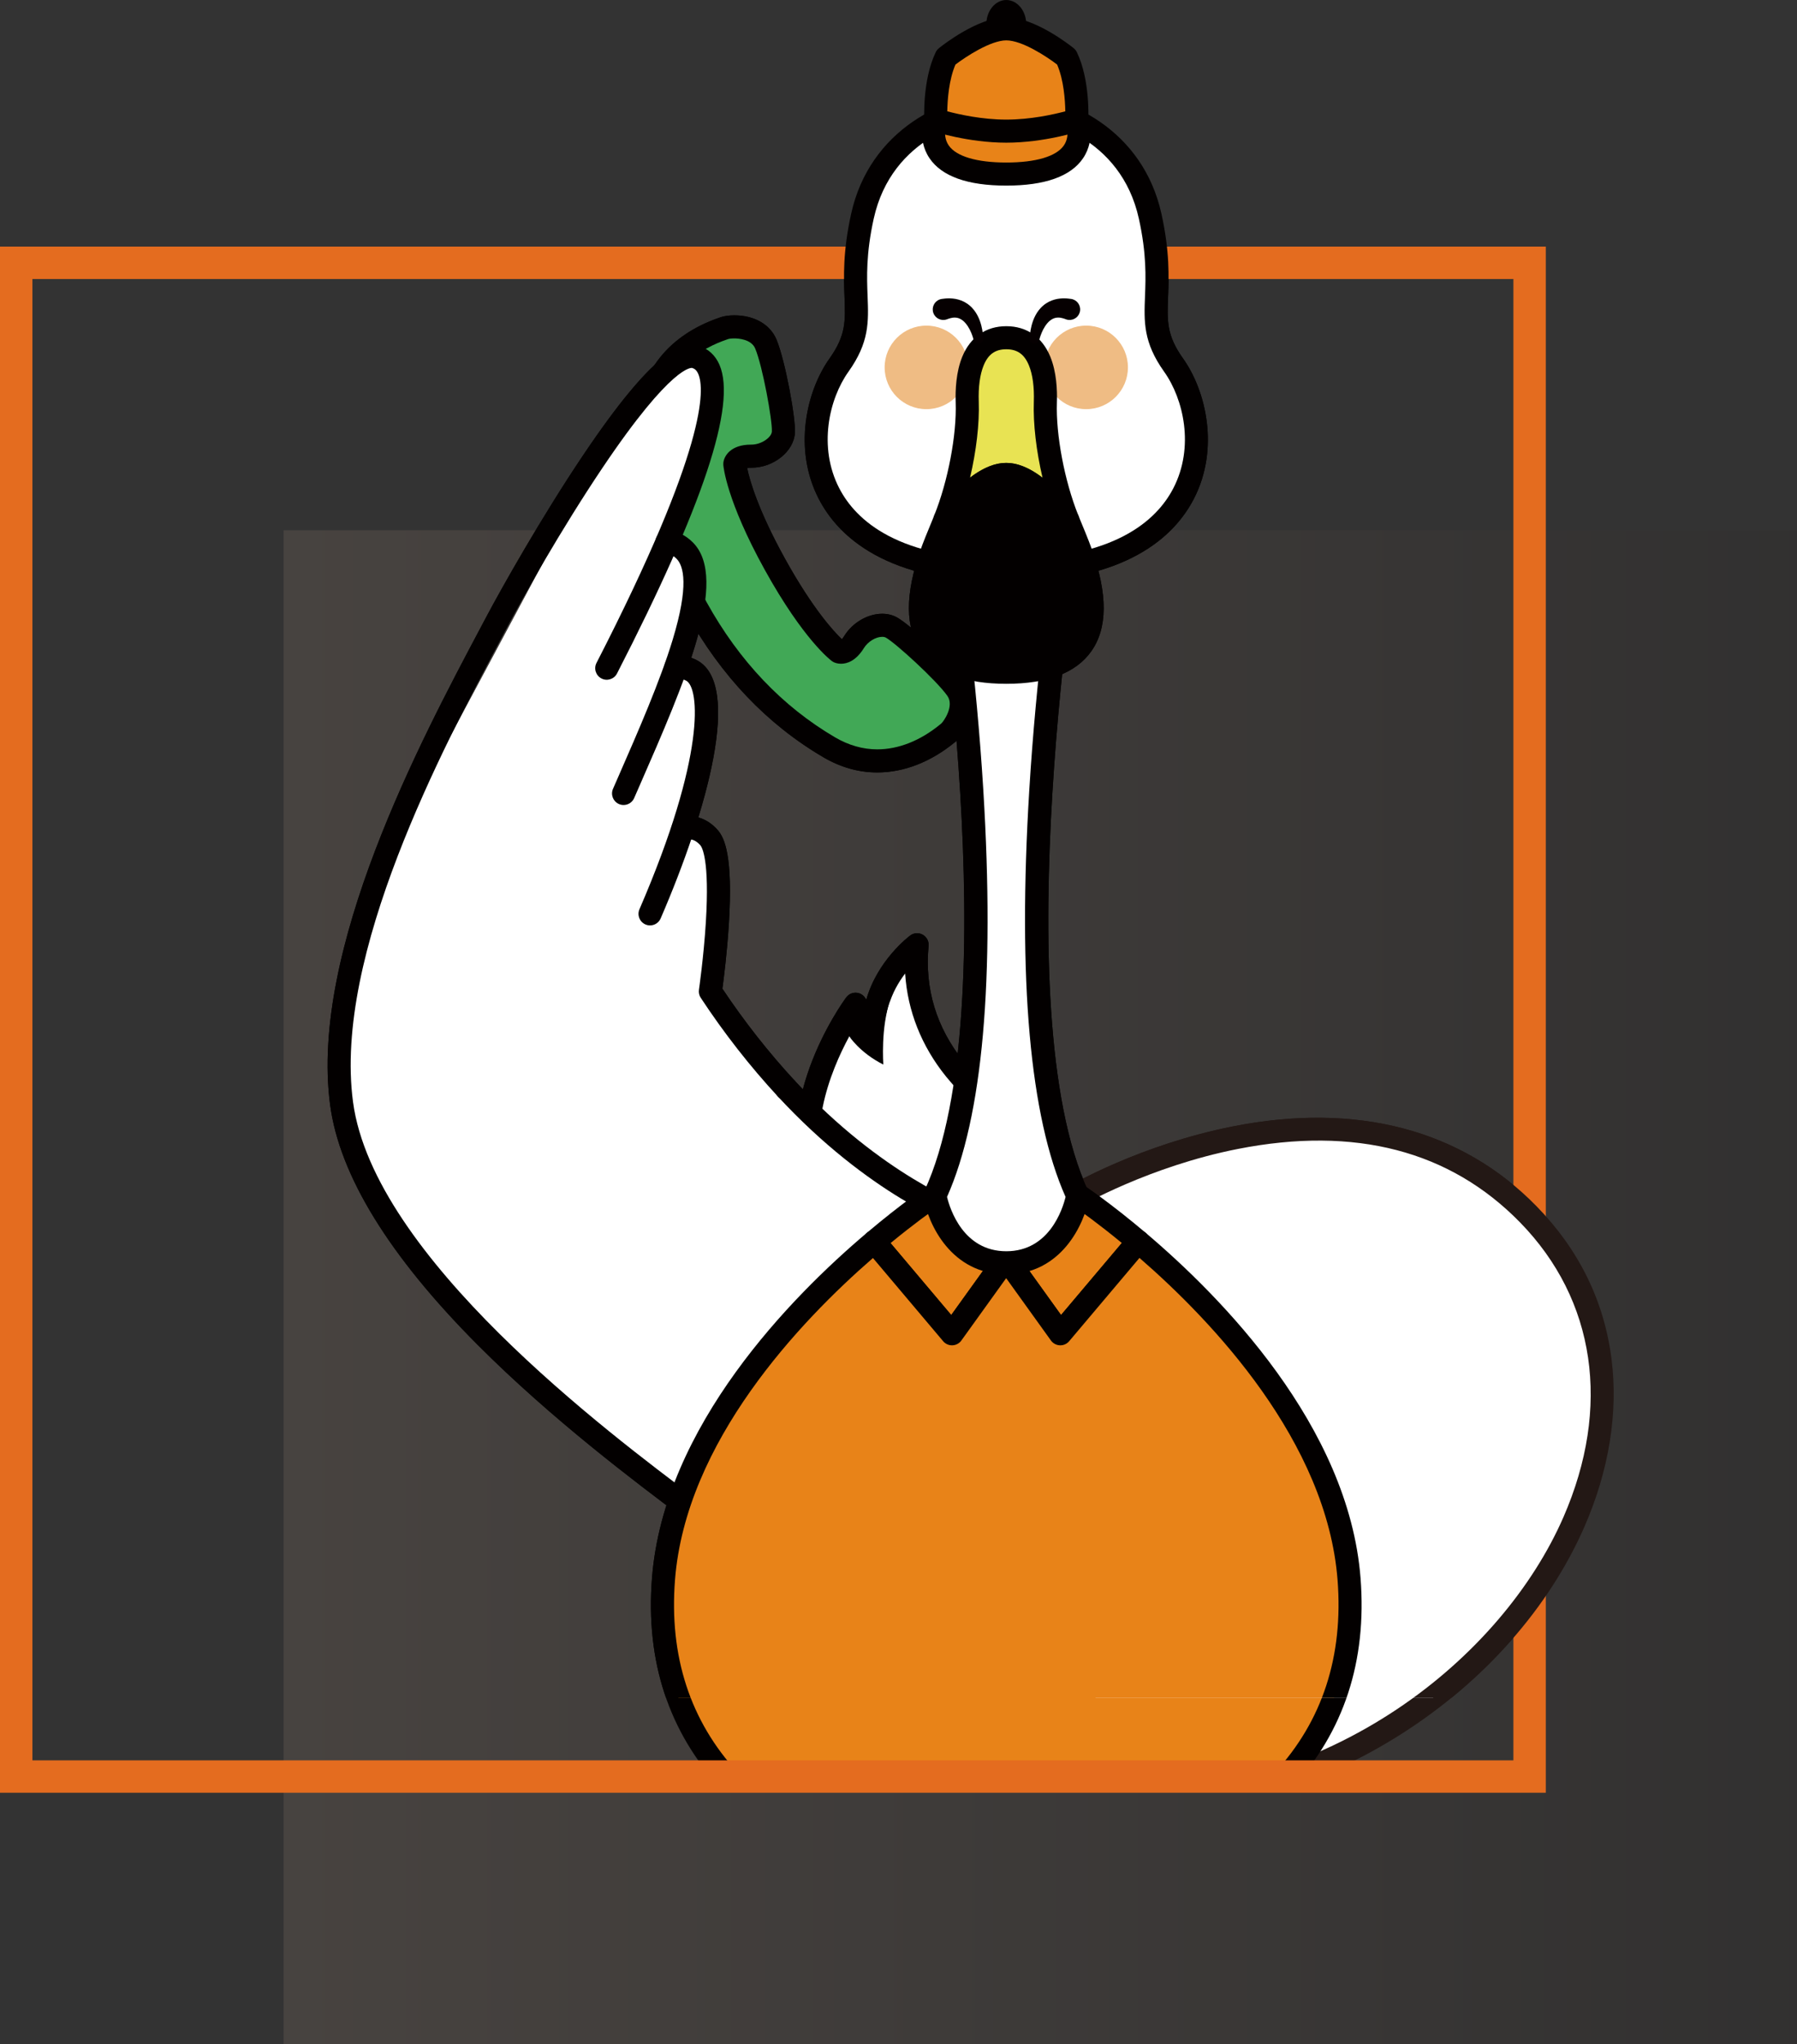 <?xml version="1.0" encoding="utf-8"?>
<!-- Generator: Adobe Illustrator 16.0.0, SVG Export Plug-In . SVG Version: 6.00 Build 0)  -->
<!DOCTYPE svg PUBLIC "-//W3C//DTD SVG 1.1//EN" "http://www.w3.org/Graphics/SVG/1.1/DTD/svg11.dtd">
<svg version="1.1" id="レイヤー_1" xmlns="http://www.w3.org/2000/svg" xmlns:xlink="http://www.w3.org/1999/xlink" x="0px"
	 y="0px" width="443.561px" height="504.418px" viewBox="0 0 443.561 504.418" enable-background="new 0 0 443.561 504.418"
	 xml:space="preserve">
<rect x="0" y="0" width="443.561" height="504.418" fill="#333333" stroke="none"/>
<g>
	
		<linearGradient id="SVGID_1_" gradientUnits="userSpaceOnUse" x1="-3463.586" y1="-3484.86" x2="-3090.025" y2="-3484.86" gradientTransform="matrix(1 0 0 1 3533.586 3802.498)">
		<stop  offset="0" style="stop-color:#FFD2B3"/>
		<stop  offset="1" style="stop-color:#231815"/>
	</linearGradient>
	<rect x="70" y="130.858" opacity="0.1" fill="url(#SVGID_1_)" width="373.561" height="373.56"/>
	<g>
		<defs>
			<rect id="SVGID_2_" x="4" y="64.858" width="373.561" height="373.56"/>
		</defs>
		<clipPath id="SVGID_3_">
			<use xlink:href="#SVGID_2_"  overflow="visible"/>
		</clipPath>
		<g clip-path="url(#SVGID_3_)">
			<g>
				<path fill="#FFFFFF" d="M247.088,274.071c0,0-23.311-13.467-20.721-40.922c0,0-14.375,10.749-9.714,27.067
					c0,0-5.697-3.107-5.48-12.387c0,0-19.254,25.983-8.634,48.258c10.619,22.275,34.965,21.5,34.965,21.5L247.088,274.071z"/>
				<path fill="#030000" d="M237.206,320.44c-0.001,0-0.002,0-0.002,0c-2.683,0-26.522-0.651-37.237-23.126
					c-11.229-23.549,8.088-50.066,8.916-51.182c0.738-0.999,2.039-1.401,3.213-1.002c0.8,0.274,1.414,0.88,1.717,1.628
					c2.729-9.696,10.391-15.547,10.849-15.889c0.902-0.678,2.118-0.758,3.1-0.205c0.982,0.549,1.549,1.632,1.443,2.752
					c-0.996,10.547,1.909,20.149,8.637,28.535c5.106,6.372,10.622,9.625,10.677,9.659c1.069,0.62,1.618,1.867,1.352,3.077
					l-9.582,43.514c-0.279,1.268-1.393,2.185-2.691,2.235C237.596,320.437,237.461,320.44,237.206,320.44z M209.646,255.728
					c-4.71,8.66-11.313,24.92-4.536,39.137c7.918,16.606,24.229,19.349,30.123,19.795l8.648-39.278
					c-2.273-1.582-6.384-4.793-10.34-9.682c-6.087-7.522-9.524-16.209-10.124-25.455c-3.175,4.183-6.401,10.869-4.022,19.19
					c0.314,1.104-0.063,2.29-0.961,3.007c-0.896,0.717-2.135,0.824-3.144,0.275C215.083,262.605,211.609,260.648,209.646,255.728z"
					/>
			</g>
			<polygon fill="#FFFFFF" points="86.704,282.336 183.031,253.778 196.512,271.963 238.634,303.541 195.934,393.846 
				129.773,339.302 103.602,311.632 			"/>
			<path fill="#030000" d="M237.313,302.969c-0.315,0-0.634-0.051-0.944-0.161c-0.878-0.309-21.781-7.822-44.365-32.219
				c-1.068-1.156-0.998-2.959,0.156-4.028c1.155-1.066,2.958-0.995,4.026,0.157c21.631,23.367,41.865,30.64,42.068,30.711
				c1.484,0.519,2.265,2.149,1.746,3.632C239.589,302.233,238.488,302.969,237.313,302.969z"/>
			<g>
				<g>
					<path fill="#41A856" d="M234.087,180.804c-1.336,1.056-14.233,12.501-29.401,3.616c-15.176-8.888-25.693-21.668-32.754-34.421
						c-7.06-12.762-12.292-28.464-11.77-46.04c0.534-17.575,17.076-22.409,18.686-22.987c1.605-0.578,8.194-0.829,10.189,3.938
						c1.991,4.755,4.496,18.551,4.33,21.731c-0.166,3.177-4.074,5.955-7.937,5.932c-3.853-0.03-4.05,1.938-4.05,1.938
						s0.581,7.919,9.908,24.774c9.326,16.853,15.733,21.564,15.733,21.564s1.761,0.872,3.794-2.41
						c2.023-3.288,6.457-5.121,9.234-3.569c2.783,1.548,13.139,11.004,16.122,15.216
						C239.141,174.302,235.429,179.755,234.087,180.804z"/>
					<path fill="#030000" d="M216.535,190.627c-4.574,0-9.047-1.264-13.289-3.746c-13.9-8.145-25.275-20.086-33.809-35.501
						c-8.524-15.417-12.602-31.4-12.121-47.508c0.361-11.949,7.772-21.245,20.33-25.501l0.234-0.08
						c0.842-0.302,2.066-0.473,3.366-0.473c4.954,0,8.849,2.239,10.42,5.989c2.105,5.034,4.745,19.182,4.546,22.981
						c-0.24,4.6-5.256,8.635-10.736,8.635c-0.004,0-0.057,0-0.063,0h-0.065c-0.399,0-0.702,0.026-0.927,0.063
						c0.55,2.712,2.539,10.096,9.359,22.422c6.812,12.304,12.004,17.914,14.026,19.841c0.16-0.181,0.356-0.438,0.585-0.807
						c2.019-3.274,5.783-5.48,9.364-5.48c1.351,0,2.589,0.308,3.683,0.922c3.313,1.843,13.898,11.59,17.059,16.057
						c4.005,5.688-0.281,12.757-2.66,14.61l-0.16,0.13C229.73,188.05,223.11,190.627,216.535,190.627z M181.247,83.515
						c-0.817,0-1.335,0.104-1.452,0.141c-0.063,0.023-0.176,0.064-0.318,0.114c-5.981,2.024-16.074,7.357-16.465,20.277
						c-0.45,15.068,3.39,30.066,11.412,44.576c8.031,14.504,18.695,25.723,31.701,33.34c3.36,1.968,6.863,2.963,10.41,2.963
						c5.244,0,10.616-2.128,15.533-6.154c0.104-0.086,0.188-0.153,0.25-0.204c0.593-0.502,3.295-4.328,1.524-6.845
						c-2.747-3.877-12.782-13.033-15.179-14.368c-0.237-0.13-0.541-0.197-0.907-0.197c-1.601,0-3.542,1.192-4.515,2.775
						c-1.98,3.197-4.162,3.867-5.645,3.867c-0.896,0-1.538-0.251-1.841-0.402c-0.147-0.074-0.289-0.157-0.421-0.258
						c-0.282-0.205-7.02-5.276-16.54-22.476c-9.521-17.204-10.23-25.6-10.257-25.947c-0.012-0.164-0.01-0.332,0.007-0.493
						c0.167-1.673,1.79-4.501,6.803-4.501h0.103c2.537,0,4.998-1.82,5.07-3.23c0.145-2.748-2.279-16.108-4.111-20.485
						C185.441,83.695,182.213,83.515,181.247,83.515z"/>
				</g>
			</g>
			<polygon fill="#FFFFFF" points="87.439,284.387 83.711,256.16 92.176,219.399 103.748,195.595 135.705,135.803 158.727,97.771 
				171.652,88.073 175.04,91.95 176.683,99.374 169.822,123.04 166.924,129.542 163.294,137.313 166.648,132.837 170.227,136.164 
				171.278,150.365 165.197,164.968 173.752,167.85 173.96,182.901 170.371,202.109 173.301,204.359 177.381,212.204 
				177.348,231.346 176.632,242.626 187.765,260.729 			"/>
			<path fill="#030000" d="M170.203,375.044c-0.596,0-1.195-0.185-1.709-0.57c-11.279-8.46-32.276-24.204-50.637-42.636
				c-21.818-21.902-34.056-41.804-36.369-59.155c-5.099-38.254,22.371-89.975,37.127-117.763l1.414-2.661
				c3.776-7.126,13.639-24.644,23.925-39.944c17.599-26.18,24.48-28.167,28.507-26.974c2.34,0.693,4.119,2.325,5.144,4.719
				c4.222,9.873-4.054,34.775-25.301,76.141c-0.72,1.4-2.437,1.953-3.836,1.232c-1.399-0.72-1.951-2.436-1.231-3.837
				c27.393-53.33,26.699-67.625,25.129-71.294c-0.452-1.056-1.023-1.351-1.522-1.499c-0.044-0.012-4.838-1.078-22.159,24.691
				c-10.156,15.103-19.891,32.396-23.619,39.431l-1.415,2.669c-14.458,27.221-41.37,77.896-36.512,114.338
				c5.097,38.225,62.984,81.64,84.776,97.985c1.258,0.942,1.514,2.729,0.569,3.988C171.924,374.652,171.069,375.044,170.203,375.044
				z"/>
			<path fill="#030000" d="M153.92,198.661c-0.381,0-0.766-0.077-1.137-0.238c-1.443-0.63-2.102-2.309-1.473-3.754l1.414-3.234
				c4.784-10.933,10.207-23.323,13.317-33.573c4.032-13.289,2.737-18.203,0.94-19.985c-0.818-0.814-1.604-1.213-2.401-1.224
				c-1.572-0.023-2.831-1.313-2.81-2.889c0.022-1.572,1.296-2.842,2.888-2.809c2.313,0.029,4.444,0.999,6.337,2.875
				c9.173,9.103-2.125,34.919-13.051,59.889l-1.412,3.228C156.066,198.021,155.018,198.661,153.92,198.661z"/>
			<path fill="#030000" d="M160.453,228.373c-0.379,0-0.761-0.075-1.129-0.234c-1.444-0.628-2.11-2.3-1.485-3.748
				c16.442-38.034,14.813-54.662,11.545-56.404c-0.75-0.402-1.475-0.553-2.218-0.461c-1.563,0.191-2.98-0.922-3.172-2.484
				c-0.188-1.563,0.924-2.983,2.485-3.171c1.917-0.234,3.796,0.134,5.587,1.089c11.105,5.93,2.633,36.788-8.997,63.694
				C162.604,227.729,161.554,228.373,160.453,228.373z"/>
			<path fill="#030000" d="M194.096,271.5c-0.767,0-1.531-0.304-2.093-0.912c-6.894-7.447-13.3-15.641-19.04-24.355
				c-0.385-0.583-0.541-1.287-0.441-1.978c0.013-0.08,1.17-8.067,1.701-16.617c0.966-15.547-0.962-18.591-1.357-19.043
				c-1.054-1.207-2.267-1.696-3.242-1.311c-1.463,0.577-3.118-0.141-3.695-1.605c-0.576-1.464,0.143-3.121,1.605-3.697
				c3.265-1.284,6.951-0.191,9.621,2.859c1.682,1.92,3.798,6.414,2.752,23.182c-0.436,7.002-1.254,13.463-1.594,15.967
				c5.417,8.121,11.428,15.762,17.873,22.727c1.067,1.154,1,2.956-0.156,4.026C195.482,271.252,194.787,271.5,194.096,271.5z"/>
			<g>
				<path fill="#FFFFFF" d="M265.131,295.27c0,0,68.595-40.145,112.107,4.404c51.366,52.59-12.772,148.318-105.671,145.902"/>
				<path fill="#231815" d="M275.02,448.468c-1.174,0-2.349-0.013-3.526-0.043l0.148-5.697
					c57.364,1.491,99.439-34.363,114.258-68.31c11.848-27.145,7.95-53.663-10.698-72.753
					c-17.299-17.709-40.725-23.813-69.629-18.132c-21.888,4.297-38.834,14.101-39.004,14.197l-2.877-4.916
					c0.718-0.423,17.826-10.333,40.623-14.841c30.545-6.044,56.467,0.774,74.963,19.711c10.483,10.734,16.713,23.446,18.514,37.789
					c1.655,13.185-0.651,27.439-6.67,41.224c-8.734,20.012-24.754,38.177-45.106,51.146
					C324.791,441.37,300.313,448.468,275.02,448.468z"/>
			</g>
			<g>
				<path fill="#E8E353" d="M256.936,559.197l7.545-76.633l11.34-3.593l-9.686,78.202c4.109,2.514,22.764,15.491,38.898,35.114
					c0,0-19.573-5.962-16.793,13.145c0,0-16.577-12.303-22.57,8.362C265.67,613.794,252.635,571.39,256.936,559.197z"/>
				<path fill="#030000" d="M265.67,616.643c-1.249,0-2.354-0.814-2.723-2.014c-1.351-4.39-12.969-42.964-8.816-56.029l7.515-76.315
					c0.112-1.132,0.89-2.095,1.976-2.436l11.34-3.593c0.925-0.292,1.936-0.094,2.682,0.526s1.125,1.579,1.006,2.541l-9.466,76.412
					c6.997,4.608,23.65,17.228,38.05,34.746c0.799,0.969,0.867,2.347,0.17,3.392c-0.698,1.042-1.998,1.508-3.2,1.142
					c-0.019-0.006-2.56-0.756-5.462-0.756c-2.945,0-5.073,0.733-6.329,2.185c-1.477,1.709-1.931,4.596-1.351,8.58
					c0.164,1.136-0.371,2.267-1.359,2.855c-0.989,0.591-2.234,0.526-3.158-0.161c-0.036-0.023-4.242-3.073-8.632-3.073
					c-1.64,0-6.622,0-9.505,9.94c-0.35,1.21-1.454,2.048-2.713,2.058C265.686,616.643,265.678,616.643,265.67,616.643z
					 M267.132,484.712l-7.361,74.767c-0.022,0.227-0.073,0.453-0.148,0.667c-2.714,7.696,2.68,31.059,6.62,45.376
					c3.488-5.264,8.025-6.576,11.669-6.576c2.681,0,5.215,0.727,7.261,1.582c0.223-3.197,1.201-5.815,2.93-7.812
					c2.236-2.584,5.672-4.011,9.964-4.146c-13.882-15.377-28.825-26.159-33.417-28.968c-0.953-0.584-1.479-1.673-1.342-2.781
					l9.141-73.791L267.132,484.712z"/>
			</g>
			<g>
				<path fill="#E8E353" d="M239.141,559.197l-7.546-76.633l-11.339-3.593l9.686,78.202c-4.11,2.514-22.764,15.491-38.898,35.114
					c0,0,19.574-5.962,16.793,13.145c0,0,16.576-12.303,22.569,8.362C230.405,613.794,243.441,571.39,239.141,559.197z"/>
				<path fill="#030000" d="M230.405,616.643c-0.007,0-0.015,0-0.021,0c-1.261-0.01-2.363-0.848-2.716-2.058
					c-2.883-9.94-7.864-9.94-9.501-9.94c-4.37,0-8.592,3.043-8.634,3.073c-0.924,0.687-2.17,0.751-3.158,0.161
					c-0.989-0.589-1.523-1.719-1.359-2.855c0.58-3.984,0.125-6.87-1.351-8.58c-1.256-1.451-3.386-2.185-6.329-2.185
					c-2.902,0-5.443,0.75-5.469,0.756c-1.201,0.362-2.5-0.106-3.193-1.148c-0.694-1.043-0.627-2.421,0.168-3.386
					c14.402-17.519,31.055-30.138,38.051-34.746l-9.464-76.412c-0.12-0.961,0.258-1.92,1.005-2.541
					c0.746-0.62,1.756-0.817,2.682-0.526l11.34,3.593c1.087,0.341,1.863,1.304,1.976,2.436l7.515,76.315
					c4.153,13.065-7.466,51.639-8.816,56.029C232.762,615.828,231.656,616.643,230.405,616.643z M218.167,598.946
					c3.644,0,8.178,1.312,11.667,6.576c3.939-14.318,9.336-37.681,6.621-45.376c-0.077-0.214-0.127-0.439-0.148-0.667l-7.362-74.767
					l-5.315-1.682l9.142,73.791c0.136,1.108-0.388,2.197-1.343,2.781c-4.592,2.81-19.534,13.591-33.416,28.968
					c4.291,0.134,7.727,1.561,9.963,4.146c1.729,1.997,2.709,4.615,2.93,7.812C212.949,599.673,215.486,598.946,218.167,598.946z"/>
			</g>
			<g>
				<path fill="#FFFFFF" d="M298.162,442.502c0,0-16.441,52.405-29.358,50.759c-12.918-1.642-9.13-39.967-9.13-39.967"/>
				<path fill="#030000" d="M269.434,496.151c-0.33,0-0.659-0.021-0.988-0.061c-6.898-0.878-10.9-8.695-11.893-23.233
					c-0.676-9.914,0.246-19.443,0.286-19.845c0.155-1.564,1.55-2.708,3.115-2.554c1.565,0.153,2.71,1.548,2.556,3.113
					c-1.412,14.349-0.275,35.982,6.653,36.864c0.997,0.127,6.481-0.389,16.56-23.092c5.596-12.602,9.681-25.566,9.721-25.693
					c0.472-1.502,2.069-2.34,3.572-1.867c1.502,0.472,2.336,2.072,1.865,3.572c-0.041,0.134-4.225,13.403-9.949,26.301
					C282.931,487.674,276.068,496.151,269.434,496.151z"/>
			</g>
			<g>
				<path fill="#FFFFFF" d="M197.914,442.502c0,0,16.441,52.405,29.357,50.759c12.918-1.642,9.131-39.967,9.131-39.967"/>
				<path fill="#030000" d="M226.643,496.151c-6.634,0-13.498-8.473-21.498-26.494c-5.725-12.897-9.907-26.167-9.949-26.301
					c-0.471-1.5,0.365-3.1,1.864-3.572c1.504-0.469,3.103,0.365,3.573,1.867c0.041,0.13,4.14,13.127,9.736,25.729
					c10.07,22.667,15.548,23.183,16.544,23.056c6.929-0.882,8.067-22.516,6.654-36.864c-0.153-1.565,0.99-2.96,2.556-3.113
					c1.565-0.154,2.959,0.989,3.114,2.554c0.039,0.402,0.963,9.931,0.287,19.845c-0.993,14.538-4.995,22.355-11.892,23.233
					C227.303,496.131,226.973,496.151,226.643,496.151z"/>
			</g>
			<path fill="#FFFFFF" d="M209.619,255.728c0,0,2.547,4.016,8.417,6.991c0,0-0.669-9.447,1.694-15.665l2.406,15.019l-4.705,3.106
				l-5.697,0.086L209.619,255.728z"/>
			<g>
				<path fill="#FFFFFF" d="M248.389,140.873c51.335,0,52.297-35.318,41.287-50.783c-8.229-11.553-1.238-16.167-5.779-36.735
					c-4.541-20.57-23.261-27.661-35.508-27.661c-12.249,0-30.967,7.091-35.51,27.661c-4.541,20.568,2.449,25.183-5.779,36.735
					C196.089,105.555,197.052,140.873,248.389,140.873z"/>
				<path fill="#030000" d="M248.389,143.722c-29.479,0-41.456-11.231-46.313-20.652c-6.336-12.287-3.041-26.567,2.701-34.632
					c4.047-5.681,3.91-9.247,3.679-15.149c-0.192-4.967-0.435-11.146,1.642-20.548c4.535-20.542,23.027-29.896,38.291-29.896
					c15.262,0,33.754,9.354,38.289,29.896c2.075,9.401,1.836,15.581,1.643,20.548c-0.23,5.902-0.371,9.468,3.676,15.149
					c5.744,8.064,9.039,22.345,2.703,34.632C289.844,132.491,277.865,143.722,248.389,143.722z M248.389,28.545
					c-9.378,0-28.285,5.313-32.727,25.426c-1.918,8.681-1.693,14.456-1.512,19.097c0.248,6.375,0.444,11.408-4.73,18.675
					c-4.771,6.703-7.521,18.547-2.28,28.716c4.132,8.013,14.64,17.565,41.249,17.565c26.607,0,37.116-9.552,41.247-17.565
					c5.242-10.169,2.491-22.013-2.28-28.716c-5.174-7.267-4.979-12.3-4.729-18.675c0.181-4.642,0.405-10.417-1.513-19.097
					C276.674,33.857,257.766,28.545,248.389,28.545z"/>
			</g>
			<g>
				<path fill="#E88318" d="M248.383,310.503v-15.616h-17.608c0,0-6.27,4.171-14.976,11.534l19.182,22.726L248.383,310.503z"/>
				<path fill="#030000" d="M234.98,331.999c-0.838,0-1.636-0.368-2.179-1.012l-19.181-22.728c-1.014-1.202-0.863-2.996,0.336-4.011
					c8.733-7.39,14.979-11.559,15.24-11.73c0.467-0.312,1.016-0.48,1.577-0.48h17.608c1.574,0,2.85,1.278,2.85,2.849v15.616
					c0,0.593-0.188,1.176-0.536,1.662l-13.403,18.648c-0.514,0.713-1.325,1.148-2.203,1.182
					C235.054,331.996,235.016,331.999,234.98,331.999z M219.822,306.772l14.977,17.747l10.735-14.938v-11.845h-13.878
					C230.01,298.879,225.588,302.023,219.822,306.772z"/>
			</g>
			<g>
				<path fill="#E88318" d="M280.934,306.394c-8.689-7.347-14.943-11.507-14.943-11.507h-17.607v15.616l-0.031,0.042l13.371,18.601
					L280.934,306.394z"/>
				<path fill="#030000" d="M261.723,331.999c-0.037,0-0.074-0.003-0.111-0.003c-0.877-0.034-1.69-0.469-2.202-1.182l-13.372-18.605
					c-0.445-0.62-0.611-1.374-0.503-2.091v-15.23c0-1.571,1.275-2.849,2.849-2.849h17.607c0.562,0,1.109,0.168,1.578,0.48
					c0.26,0.171,6.489,4.33,15.205,11.701c1.201,1.015,1.352,2.812,0.337,4.012l-19.211,22.757
					C263.356,331.631,262.561,331.999,261.723,331.999z M251.232,309.672l10.672,14.847l15.004-17.774
					c-5.75-4.736-10.156-7.869-11.797-9.009h-13.879V309.672z"/>
			</g>
			<g>
				<path fill="#E88318" d="M332.99,389.652c-2.836-36.293-33.191-67.306-52.057-83.259l-19.211,22.753l-13.371-18.601
					l-13.371,18.601l-19.182-22.726c-18.868,15.964-49.188,46.962-52.024,83.232c-4.147,53.054,44.202,76.485,84.608,76.485
					S337.139,442.707,332.99,389.652z"/>
				<path fill="#030000" d="M248.383,468.987c-12.936,0-26.05-2.313-37.928-6.694c-13.025-4.799-24.268-12.049-32.51-20.96
					c-12.891-13.938-18.615-31.399-17.012-51.9c2.938-37.571,34.481-69.499,53.023-85.184c0.579-0.49,1.326-0.731,2.08-0.667
					s1.451,0.426,1.939,1.002l16.822,19.936l11.238-15.639c0.535-0.743,1.396-1.183,2.314-1.183c0.917,0,1.777,0.44,2.313,1.183
					l11.24,15.639l16.853-19.962c0.487-0.58,1.185-0.938,1.938-1.002c0.752-0.064,1.5,0.174,2.078,0.664
					c18.555,15.688,50.12,47.626,53.059,85.214c1.603,20.501-4.121,37.961-17.012,51.9c-8.242,8.912-19.484,16.161-32.51,20.96
					C274.434,466.674,261.318,468.987,248.383,468.987z M215.473,310.453c-18.049,15.678-46.191,45.309-48.859,79.424
					c-1.473,18.853,3.747,34.861,15.516,47.588c14.732,15.926,40.119,25.824,66.254,25.824s51.521-9.897,66.254-25.824
					c11.769-12.727,16.988-28.736,15.515-47.588c-2.668-34.128-30.831-63.772-48.892-79.451l-17.36,20.562
					c-0.566,0.67-1.407,1.046-2.288,1.008c-0.877-0.034-1.69-0.469-2.202-1.182l-11.058-15.388l-11.059,15.388
					c-0.512,0.713-1.325,1.148-2.203,1.182c-0.875,0.038-1.721-0.338-2.288-1.008L215.473,310.453z"/>
			</g>
			<g>
				<path fill="#FFFFFF" d="M263.928,130.064c0,0-19.426,118.628,2.072,164.991c0,0-2.849,16.577-17.613,16.577
					c-14.764,0-17.612-16.577-17.612-16.577c21.498-46.362,2.073-164.991,2.073-164.991H263.928z"/>
				<path fill="#030000" d="M248.387,314.481c-13.576,0-19.294-12.39-20.42-18.943c-0.098-0.569-0.02-1.156,0.223-1.684
					c20.883-45.034,2.038-162.151,1.846-163.33c-0.135-0.825,0.099-1.667,0.641-2.307c0.542-0.637,1.335-1.003,2.172-1.003h31.08
					c0.836,0,1.631,0.366,2.172,1.003c0.541,0.64,0.775,1.481,0.639,2.307c-0.191,1.179-19.036,118.296,1.847,163.33
					c0.243,0.527,0.321,1.114,0.223,1.684C267.683,302.091,261.966,314.481,248.387,314.481z M233.757,295.377
					c0.74,3.033,4.042,13.406,14.63,13.406c10.584,0,13.889-10.36,14.631-13.406c-8.811-19.791-11.824-53.551-8.959-100.376
					c1.737-28.394,5.234-53.349,6.547-62.088H236.17c1.313,8.739,4.81,33.694,6.547,62.088
					C245.582,241.826,242.566,275.589,233.757,295.377z"/>
			</g>
			<g>
				<circle fill="#EFBC84" cx="228.667" cy="90.664" r="10.308"/>
				<circle fill="#EFBC84" cx="268.107" cy="90.664" r="10.308"/>
			</g>
			<g>
				<path fill="#E88318" d="M265.786,29.617c0,0,5.391,13.337-17.399,13.337c-22.789,0-17.398-13.337-17.398-13.337l17.398-4.346
					L265.786,29.617z"/>
				<path fill="#030000" d="M248.387,45.803c-9.554,0-15.934-2.279-18.963-6.771c-3.285-4.87-1.169-10.255-1.076-10.48
					c0.341-0.846,1.066-1.475,1.949-1.696l17.399-4.351c0.454-0.113,0.929-0.113,1.382,0l17.4,4.351
					c0.883,0.222,1.608,0.85,1.949,1.696c0.092,0.225,2.208,5.61-1.076,10.48C264.322,43.524,257.941,45.803,248.387,45.803z
					 M233.333,31.972c-0.137,1.039-0.097,2.556,0.844,3.921c1.873,2.715,6.921,4.213,14.21,4.213c7.291,0,12.338-1.498,14.211-4.213
					c0.94-1.365,0.98-2.876,0.844-3.921l-15.055-3.764L233.333,31.972z"/>
			</g>
			<ellipse fill="#030000" cx="248.388" cy="5.98" rx="4.923" ry="5.975"/>
			<g>
				<path fill="#E88318" d="M248.387,32.363c9.08,0,17.399-2.746,17.399-2.746s0.473-9.263-2.554-15.507
					c0,0-8.699-6.995-14.846-6.995s-14.846,6.995-14.846,6.995c-3.025,6.244-2.553,15.507-2.553,15.507
					S239.309,32.363,248.387,32.363z"/>
				<path fill="#030000" d="M248.387,35.212c-9.427,0-17.933-2.769-18.289-2.886c-1.118-0.37-1.895-1.388-1.955-2.561
					c-0.02-0.408-0.472-10.078,2.836-16.898c0.183-0.379,0.449-0.711,0.778-0.976c0.97-0.781,9.682-7.628,16.63-7.628
					c6.95,0,15.662,6.847,16.633,7.628c0.328,0.265,0.594,0.597,0.777,0.976c3.308,6.82,2.856,16.49,2.834,16.898
					c-0.059,1.173-0.836,2.191-1.952,2.561C266.32,32.443,257.814,35.212,248.387,35.212z M233.819,27.47
					c2.878,0.765,8.59,2.045,14.567,2.045c6.002,0,11.697-1.277,14.569-2.042c-0.046-2.734-0.378-7.734-2.023-11.542
					c-2.594-1.981-8.632-5.969-12.546-5.969c-3.895,0-10.04,4.065-12.546,5.969C234.195,19.738,233.865,24.734,233.819,27.47z"/>
			</g>
			<g>
				<g>
					<path fill="#E8E353" d="M248.369,117.087c4.825,0,10.391,5.235,15.186,11.238c-3.865-9.565-5.793-21.339-5.523-29.092
						c0.117-3.318-0.172-7.092-1.418-10.128c-1.356-3.318-3.857-5.758-8.227-5.758c-4.368,0-6.867,2.44-8.227,5.758
						c-1.243,3.036-1.533,6.81-1.418,10.128c0.269,7.729-1.648,19.46-5.493,29.007C238.029,122.275,243.565,117.087,248.369,117.087
						z"/>
					<path fill="#030000" d="M263.555,131.17c-0.84,0-1.668-0.371-2.226-1.068c-7.067-8.845-11.152-10.166-12.96-10.166
						c-1.799,0-5.866,1.311-12.896,10.086c-0.883,1.102-2.441,1.391-3.662,0.679c-1.219-0.712-1.732-2.214-1.204-3.525
						c3.391-8.423,5.565-19.872,5.289-27.841c-0.108-3.083,0.087-7.547,1.629-11.308c1.987-4.857,5.845-7.528,10.862-7.528
						c5.02,0,8.876,2.671,10.865,7.528c1.541,3.76,1.736,8.224,1.628,11.308c-0.276,7.937,1.87,19.292,5.23,27.707
						c0.193,0.386,0.304,0.821,0.304,1.284c0,1.555-1.248,2.821-2.801,2.845C263.597,131.17,263.575,131.17,263.555,131.17z
						 M248.369,114.238c2.791,0,5.76,1.207,8.963,3.656c-1.53-6.535-2.338-13.278-2.146-18.758c0.124-3.62-0.293-6.717-1.208-8.953
						c-1.129-2.758-2.854-3.988-5.592-3.988c-2.736,0-4.461,1.23-5.591,3.988c-0.914,2.235-1.332,5.333-1.206,8.953
						c0.189,5.463-0.616,12.2-2.143,18.728C242.633,115.435,245.59,114.238,248.369,114.238z"/>
				</g>
				<g>
					<path fill="#030000" d="M263.637,128.532c-0.029-0.067-0.054-0.141-0.082-0.207c-4.795-6.003-10.36-11.238-15.186-11.238
						c-4.804,0-10.34,5.188-15.12,11.154c-0.062,0.158-0.122,0.319-0.186,0.476c-0.14,0.339-2.25,5.346-3.091,7.731
						c-4.613,13.103-6.302,29.452,18.414,29.452c24.719,0,23.029-16.349,18.416-29.452
						C265.963,134.063,263.801,128.935,263.637,128.532z"/>
					<path fill="#030000" d="M248.387,168.749c-10.15,0-17.202-2.691-20.96-7.997c-4.058-5.735-4.104-13.993-0.141-25.25
						c0.521-1.479,1.548-4.053,3.053-7.655l0.265-0.66c0.104-0.262,0.246-0.507,0.422-0.728c6.59-8.221,12.264-12.22,17.344-12.22
						c5.1,0,10.795,4.025,17.412,12.307c0.168,0.209,0.305,0.443,0.407,0.695c0.025,0.056,0.047,0.117,0.07,0.176l0.169,0.41
						c0.57,1.366,2.305,5.526,3.061,7.675c3.965,11.258,3.92,19.516-0.142,25.25C265.59,166.057,258.539,168.749,248.387,168.749z
						 M235.743,129.687c-0.014,0.036-0.028,0.073-0.044,0.109l-0.104,0.249c-1.822,4.36-2.602,6.404-2.936,7.35
						c-3.258,9.257-3.455,16.007-0.582,20.062c2.627,3.714,8.115,5.594,16.309,5.594c8.197,0,13.683-1.88,16.311-5.594
						c2.873-4.055,2.678-10.805-0.582-20.062c-0.466-1.324-1.457-3.808-2.946-7.377l-0.101-0.241
						c-6.906-8.55-10.914-9.841-12.699-9.841C246.594,119.936,242.608,121.213,235.743,129.687z"/>
				</g>
			</g>
			<path fill="#060001" d="M254.171,83.603c0,0,0.004-0.061,0.007-0.178c0.005-0.104,0.016-0.261,0.025-0.459
				c0.026-0.389,0.084-0.938,0.201-1.6c0.117-0.66,0.307-1.431,0.61-2.258c0.153-0.413,0.338-0.838,0.566-1.268
				c0.218-0.429,0.502-0.854,0.813-1.27c0.328-0.409,0.685-0.814,1.108-1.163c0.411-0.36,0.881-0.658,1.353-0.916
				c0.243-0.114,0.483-0.228,0.726-0.325c0.244-0.083,0.484-0.175,0.721-0.239c0.237-0.056,0.473-0.113,0.695-0.161
				c0.225-0.029,0.443-0.06,0.651-0.09c0.41-0.033,0.796-0.057,1.119-0.046c0.321,0.013,0.62,0.013,0.841,0.046
				c0.453,0.054,0.713,0.084,0.713,0.084c1.431,0.171,2.452,1.468,2.282,2.899s-1.469,2.453-2.899,2.283
				c-0.199-0.024-0.391-0.066-0.571-0.134l-0.038-0.015c0,0-0.136-0.05-0.374-0.136c-0.122-0.054-0.257-0.075-0.423-0.127
				c-0.163-0.05-0.336-0.073-0.529-0.115c-0.094-0.009-0.191-0.02-0.291-0.034c-0.098-0.002-0.199-0.007-0.304-0.009
				c-0.104,0-0.204,0.017-0.315,0.02c-0.105,0.017-0.213,0.033-0.323,0.05c-0.212,0.057-0.442,0.121-0.669,0.238
				c-0.231,0.104-0.455,0.268-0.687,0.438c-0.916,0.731-1.657,2.008-2.066,3.014c-0.211,0.505-0.358,0.949-0.449,1.253
				c-0.043,0.151-0.076,0.269-0.099,0.35c-0.019,0.073-0.028,0.113-0.028,0.113l-0.025,0.09c-0.168,0.637-0.817,1.016-1.452,0.848
				C254.512,84.644,254.156,84.141,254.171,83.603z"/>
			<path fill="#060001" d="M240.315,83.85c0,0-0.01-0.04-0.029-0.113c-0.021-0.081-0.056-0.198-0.1-0.35
				c-0.09-0.304-0.237-0.748-0.448-1.253c-0.409-1.005-1.149-2.283-2.068-3.014c-0.229-0.17-0.454-0.335-0.686-0.438
				c-0.226-0.117-0.457-0.182-0.668-0.238c-0.109-0.017-0.219-0.033-0.324-0.05c-0.109-0.003-0.209-0.02-0.314-0.02
				c-0.105,0.002-0.205,0.006-0.303,0.009c-0.102,0.014-0.199,0.024-0.292,0.034c-0.192,0.042-0.366,0.064-0.53,0.115
				c-0.164,0.053-0.299,0.073-0.422,0.127c-0.238,0.086-0.374,0.136-0.374,0.136l-0.024,0.007c-1.354,0.496-2.852-0.201-3.345-1.555
				s0.204-2.853,1.558-3.345c0.188-0.071,0.394-0.117,0.586-0.141c0,0,0.259-0.03,0.713-0.084c0.221-0.033,0.518-0.033,0.84-0.046
				c0.322-0.01,0.709,0.013,1.119,0.046c0.208,0.03,0.426,0.061,0.65,0.09c0.225,0.048,0.458,0.105,0.695,0.161
				c0.236,0.063,0.478,0.155,0.723,0.239c0.241,0.097,0.482,0.21,0.726,0.325c0.472,0.258,0.941,0.556,1.353,0.916
				c0.424,0.348,0.779,0.754,1.109,1.163c0.309,0.415,0.593,0.841,0.811,1.27c0.229,0.43,0.412,0.855,0.566,1.268
				c0.304,0.827,0.492,1.598,0.609,2.258c0.118,0.661,0.176,1.21,0.201,1.6c0.012,0.198,0.021,0.354,0.025,0.459
				c0.005,0.117,0.007,0.178,0.007,0.178c0.019,0.656-0.497,1.202-1.153,1.223c-0.564,0.019-1.048-0.36-1.186-0.886L240.315,83.85z"
				/>
		</g>
	</g>
	<rect x="4" y="64.858" fill="none" stroke="#E46C1F" stroke-width="8" stroke-miterlimit="10" width="373.561" height="373.56"/>
	<g>
		<defs>
			<rect id="SVGID_4_" x="70" y="-24.577" width="338.076" height="443.52"/>
		</defs>
		<clipPath id="SVGID_5_">
			<use xlink:href="#SVGID_4_"  overflow="visible"/>
		</clipPath>
		<g clip-path="url(#SVGID_5_)">
			<g>
				<path fill="#FFFFFF" d="M247.088,274.071c0,0-23.311-13.467-20.721-40.922c0,0-14.375,10.749-9.714,27.067
					c0,0-5.697-3.107-5.48-12.387c0,0-19.254,25.983-8.634,48.258c10.619,22.275,34.965,21.5,34.965,21.5L247.088,274.071z"/>
				<path fill="#030000" d="M237.206,320.44c-0.001,0-0.002,0-0.002,0c-2.683,0-26.522-0.651-37.237-23.126
					c-11.229-23.549,8.088-50.066,8.916-51.182c0.738-0.999,2.039-1.401,3.213-1.002c0.8,0.274,1.414,0.88,1.717,1.628
					c2.729-9.696,10.391-15.547,10.849-15.889c0.902-0.678,2.118-0.758,3.1-0.205c0.982,0.549,1.549,1.632,1.443,2.752
					c-0.996,10.547,1.909,20.149,8.637,28.535c5.106,6.372,10.622,9.625,10.677,9.659c1.069,0.62,1.618,1.867,1.352,3.077
					l-9.582,43.514c-0.279,1.268-1.393,2.185-2.691,2.235C237.596,320.437,237.461,320.44,237.206,320.44z M209.646,255.728
					c-4.71,8.66-11.313,24.92-4.536,39.137c7.918,16.606,24.229,19.349,30.123,19.795l8.648-39.278
					c-2.273-1.582-6.384-4.793-10.34-9.682c-6.087-7.522-9.524-16.209-10.124-25.455c-3.175,4.183-6.401,10.869-4.022,19.19
					c0.314,1.104-0.063,2.29-0.961,3.007c-0.896,0.717-2.135,0.824-3.144,0.275C215.083,262.605,211.609,260.648,209.646,255.728z"
					/>
			</g>
			<polygon fill="#FFFFFF" points="86.704,282.336 183.031,253.778 196.512,271.963 238.634,303.541 195.934,393.846 
				129.773,339.302 103.602,311.632 			"/>
			<path fill="#030000" d="M237.313,302.969c-0.315,0-0.634-0.051-0.944-0.161c-0.878-0.309-21.781-7.822-44.365-32.219
				c-1.068-1.156-0.998-2.959,0.156-4.028c1.155-1.066,2.958-0.995,4.026,0.157c21.631,23.367,41.865,30.64,42.068,30.711
				c1.484,0.519,2.265,2.149,1.746,3.632C239.589,302.233,238.488,302.969,237.313,302.969z"/>
			<g>
				<g>
					<path fill="#41A856" d="M234.087,180.804c-1.336,1.056-14.233,12.501-29.401,3.616c-15.176-8.888-25.693-21.668-32.754-34.421
						c-7.06-12.762-12.292-28.464-11.77-46.04c0.534-17.575,17.076-22.409,18.686-22.987c1.605-0.578,8.194-0.829,10.189,3.938
						c1.991,4.755,4.496,18.551,4.33,21.731c-0.166,3.177-4.074,5.955-7.937,5.932c-3.853-0.03-4.05,1.938-4.05,1.938
						s0.581,7.919,9.908,24.774c9.326,16.853,15.733,21.564,15.733,21.564s1.761,0.872,3.794-2.41
						c2.023-3.288,6.457-5.121,9.234-3.569c2.783,1.548,13.139,11.004,16.122,15.216
						C239.141,174.302,235.429,179.755,234.087,180.804z"/>
					<path fill="#030000" d="M216.535,190.627c-4.574,0-9.047-1.264-13.289-3.746c-13.9-8.145-25.275-20.086-33.809-35.501
						c-8.524-15.417-12.602-31.4-12.121-47.508c0.361-11.949,7.772-21.245,20.33-25.501l0.234-0.08
						c0.842-0.302,2.066-0.473,3.366-0.473c4.954,0,8.849,2.239,10.42,5.989c2.105,5.034,4.745,19.182,4.546,22.981
						c-0.24,4.6-5.256,8.635-10.736,8.635c-0.004,0-0.057,0-0.063,0h-0.065c-0.399,0-0.702,0.026-0.927,0.063
						c0.55,2.712,2.539,10.096,9.359,22.422c6.812,12.304,12.004,17.914,14.026,19.841c0.16-0.181,0.356-0.438,0.585-0.807
						c2.019-3.274,5.783-5.48,9.364-5.48c1.351,0,2.589,0.308,3.683,0.922c3.313,1.843,13.898,11.59,17.059,16.057
						c4.005,5.688-0.281,12.757-2.66,14.61l-0.16,0.13C229.73,188.05,223.11,190.627,216.535,190.627z M181.247,83.515
						c-0.817,0-1.335,0.104-1.452,0.141c-0.063,0.023-0.176,0.064-0.318,0.114c-5.981,2.024-16.074,7.357-16.465,20.277
						c-0.45,15.068,3.39,30.066,11.412,44.576c8.031,14.504,18.695,25.723,31.701,33.34c3.36,1.968,6.863,2.963,10.41,2.963
						c5.244,0,10.616-2.128,15.533-6.154c0.104-0.086,0.188-0.153,0.25-0.204c0.593-0.502,3.295-4.328,1.524-6.845
						c-2.747-3.877-12.782-13.033-15.179-14.368c-0.237-0.13-0.541-0.197-0.907-0.197c-1.601,0-3.542,1.192-4.515,2.775
						c-1.98,3.197-4.162,3.867-5.645,3.867c-0.896,0-1.538-0.251-1.841-0.402c-0.147-0.074-0.289-0.157-0.421-0.258
						c-0.282-0.205-7.02-5.276-16.54-22.476c-9.521-17.204-10.23-25.6-10.257-25.947c-0.012-0.164-0.01-0.332,0.007-0.493
						c0.167-1.673,1.79-4.501,6.803-4.501h0.103c2.537,0,4.998-1.82,5.07-3.23c0.145-2.748-2.279-16.108-4.111-20.485
						C185.441,83.695,182.213,83.515,181.247,83.515z"/>
				</g>
			</g>
			<polygon fill="#FFFFFF" points="87.439,284.387 83.711,256.16 92.176,219.399 103.748,195.595 135.705,135.803 158.727,97.771 
				171.652,88.073 175.04,91.95 176.683,99.374 169.822,123.04 166.924,129.542 163.294,137.313 166.648,132.837 170.227,136.164 
				171.278,150.365 165.197,164.968 173.752,167.85 173.96,182.901 170.371,202.109 173.301,204.359 177.381,212.204 
				177.348,231.346 176.632,242.626 187.765,260.729 			"/>
			<path fill="#030000" d="M170.203,375.044c-0.596,0-1.195-0.185-1.709-0.57c-11.279-8.46-32.276-24.204-50.637-42.636
				c-21.818-21.902-34.056-41.804-36.369-59.155c-5.099-38.254,22.371-89.975,37.127-117.763l1.414-2.661
				c3.776-7.126,13.639-24.644,23.925-39.944c17.599-26.18,24.48-28.167,28.507-26.974c2.34,0.693,4.119,2.325,5.144,4.719
				c4.222,9.873-4.054,34.775-25.301,76.141c-0.72,1.4-2.437,1.953-3.836,1.232c-1.399-0.72-1.951-2.436-1.231-3.837
				c27.393-53.33,26.699-67.625,25.129-71.294c-0.452-1.056-1.023-1.351-1.522-1.499c-0.044-0.012-4.838-1.078-22.159,24.691
				c-10.156,15.103-19.891,32.396-23.619,39.431l-1.415,2.669c-14.458,27.221-41.37,77.896-36.512,114.338
				c5.097,38.225,62.984,81.64,84.776,97.985c1.258,0.942,1.514,2.729,0.569,3.988C171.924,374.652,171.069,375.044,170.203,375.044
				z"/>
			<path fill="#030000" d="M153.92,198.661c-0.381,0-0.766-0.077-1.137-0.238c-1.443-0.63-2.102-2.309-1.473-3.754l1.414-3.234
				c4.784-10.933,10.207-23.323,13.317-33.573c4.032-13.289,2.737-18.203,0.94-19.985c-0.818-0.814-1.604-1.213-2.401-1.224
				c-1.572-0.023-2.831-1.313-2.81-2.889c0.022-1.572,1.296-2.842,2.888-2.809c2.313,0.029,4.444,0.999,6.337,2.875
				c9.173,9.103-2.125,34.919-13.051,59.889l-1.412,3.228C156.066,198.021,155.018,198.661,153.92,198.661z"/>
			<path fill="#030000" d="M160.453,228.373c-0.379,0-0.761-0.075-1.129-0.234c-1.444-0.628-2.11-2.3-1.485-3.748
				c16.442-38.034,14.813-54.662,11.545-56.404c-0.75-0.402-1.475-0.553-2.218-0.461c-1.563,0.191-2.98-0.922-3.172-2.484
				c-0.188-1.563,0.924-2.983,2.485-3.171c1.917-0.234,3.796,0.134,5.587,1.089c11.105,5.93,2.633,36.788-8.997,63.694
				C162.604,227.729,161.554,228.373,160.453,228.373z"/>
			<path fill="#030000" d="M194.096,271.5c-0.767,0-1.531-0.304-2.093-0.912c-6.894-7.447-13.3-15.641-19.04-24.355
				c-0.385-0.583-0.541-1.287-0.441-1.978c0.013-0.08,1.17-8.067,1.701-16.617c0.966-15.547-0.962-18.591-1.357-19.043
				c-1.054-1.207-2.267-1.696-3.242-1.311c-1.463,0.577-3.118-0.141-3.695-1.605c-0.576-1.464,0.143-3.121,1.605-3.697
				c3.265-1.284,6.951-0.191,9.621,2.859c1.682,1.92,3.798,6.414,2.752,23.182c-0.436,7.002-1.254,13.463-1.594,15.967
				c5.417,8.121,11.428,15.762,17.873,22.727c1.067,1.154,1,2.956-0.156,4.026C195.482,271.252,194.787,271.5,194.096,271.5z"/>
			<g>
				<path fill="#FFFFFF" d="M265.131,295.27c0,0,68.595-40.145,112.107,4.404c51.366,52.59-12.772,148.318-105.671,145.902"/>
				<path fill="#231815" d="M275.02,448.468c-1.174,0-2.349-0.013-3.526-0.043l0.148-5.697
					c57.364,1.491,99.439-34.363,114.258-68.31c11.848-27.145,7.95-53.663-10.698-72.753
					c-17.299-17.709-40.725-23.813-69.629-18.132c-21.888,4.297-38.834,14.101-39.004,14.197l-2.877-4.916
					c0.718-0.423,17.826-10.333,40.623-14.841c30.545-6.044,56.467,0.774,74.963,19.711c10.483,10.734,16.713,23.446,18.514,37.789
					c1.655,13.185-0.651,27.439-6.67,41.224c-8.734,20.012-24.754,38.177-45.106,51.146
					C324.791,441.37,300.313,448.468,275.02,448.468z"/>
			</g>
			<g>
				<path fill="#E8E353" d="M256.936,559.197l7.545-76.633l11.34-3.593l-9.686,78.202c4.109,2.514,22.764,15.491,38.898,35.114
					c0,0-19.573-5.962-16.793,13.145c0,0-16.577-12.303-22.57,8.362C265.67,613.794,252.635,571.39,256.936,559.197z"/>
				<path fill="#030000" d="M265.67,616.643c-1.249,0-2.354-0.814-2.723-2.014c-1.351-4.39-12.969-42.964-8.816-56.029l7.515-76.315
					c0.112-1.132,0.89-2.095,1.976-2.436l11.34-3.593c0.925-0.292,1.936-0.094,2.682,0.526s1.125,1.579,1.006,2.541l-9.466,76.412
					c6.997,4.608,23.65,17.228,38.05,34.746c0.799,0.969,0.867,2.347,0.17,3.392c-0.698,1.042-1.998,1.508-3.2,1.142
					c-0.019-0.006-2.56-0.756-5.462-0.756c-2.945,0-5.073,0.733-6.329,2.185c-1.477,1.709-1.931,4.596-1.351,8.58
					c0.164,1.136-0.371,2.267-1.359,2.855c-0.989,0.591-2.234,0.526-3.158-0.161c-0.036-0.023-4.242-3.073-8.632-3.073
					c-1.64,0-6.622,0-9.505,9.94c-0.35,1.21-1.454,2.048-2.713,2.058C265.686,616.643,265.678,616.643,265.67,616.643z
					 M267.132,484.712l-7.361,74.767c-0.022,0.227-0.073,0.453-0.148,0.667c-2.714,7.696,2.68,31.059,6.62,45.376
					c3.488-5.264,8.025-6.576,11.669-6.576c2.681,0,5.215,0.727,7.261,1.582c0.223-3.197,1.201-5.815,2.93-7.812
					c2.236-2.584,5.672-4.011,9.964-4.146c-13.882-15.377-28.825-26.159-33.417-28.968c-0.953-0.584-1.479-1.673-1.342-2.781
					l9.141-73.791L267.132,484.712z"/>
			</g>
			<g>
				<path fill="#E8E353" d="M239.141,559.197l-7.546-76.633l-11.339-3.593l9.686,78.202c-4.11,2.514-22.764,15.491-38.898,35.114
					c0,0,19.574-5.962,16.793,13.145c0,0,16.576-12.303,22.569,8.362C230.405,613.794,243.441,571.39,239.141,559.197z"/>
				<path fill="#030000" d="M230.405,616.643c-0.007,0-0.015,0-0.021,0c-1.261-0.01-2.363-0.848-2.716-2.058
					c-2.883-9.94-7.864-9.94-9.501-9.94c-4.37,0-8.592,3.043-8.634,3.073c-0.924,0.687-2.17,0.751-3.158,0.161
					c-0.989-0.589-1.523-1.719-1.359-2.855c0.58-3.984,0.125-6.87-1.351-8.58c-1.256-1.451-3.386-2.185-6.329-2.185
					c-2.902,0-5.443,0.75-5.469,0.756c-1.201,0.362-2.5-0.106-3.193-1.148c-0.694-1.043-0.627-2.421,0.168-3.386
					c14.402-17.519,31.055-30.138,38.051-34.746l-9.464-76.412c-0.12-0.961,0.258-1.92,1.005-2.541
					c0.746-0.62,1.756-0.817,2.682-0.526l11.34,3.593c1.087,0.341,1.863,1.304,1.976,2.436l7.515,76.315
					c4.153,13.065-7.466,51.639-8.816,56.029C232.762,615.828,231.656,616.643,230.405,616.643z M218.167,598.946
					c3.644,0,8.178,1.312,11.667,6.576c3.939-14.318,9.336-37.681,6.621-45.376c-0.077-0.214-0.127-0.439-0.148-0.667l-7.362-74.767
					l-5.315-1.682l9.142,73.791c0.136,1.108-0.388,2.197-1.343,2.781c-4.592,2.81-19.534,13.591-33.416,28.968
					c4.291,0.134,7.727,1.561,9.963,4.146c1.729,1.997,2.709,4.615,2.93,7.812C212.949,599.673,215.486,598.946,218.167,598.946z"/>
			</g>
			<g>
				<path fill="#FFFFFF" d="M298.162,442.502c0,0-16.441,52.405-29.358,50.759c-12.918-1.642-9.13-39.967-9.13-39.967"/>
				<path fill="#030000" d="M269.434,496.151c-0.33,0-0.659-0.021-0.988-0.061c-6.898-0.878-10.9-8.695-11.893-23.233
					c-0.676-9.914,0.246-19.443,0.286-19.845c0.155-1.564,1.55-2.708,3.115-2.554c1.565,0.153,2.71,1.548,2.556,3.113
					c-1.412,14.349-0.275,35.982,6.653,36.864c0.997,0.127,6.481-0.389,16.56-23.092c5.596-12.602,9.681-25.566,9.721-25.693
					c0.472-1.502,2.069-2.34,3.572-1.867c1.502,0.472,2.336,2.072,1.865,3.572c-0.041,0.134-4.225,13.403-9.949,26.301
					C282.931,487.674,276.068,496.151,269.434,496.151z"/>
			</g>
			<g>
				<path fill="#FFFFFF" d="M197.914,442.502c0,0,16.441,52.405,29.357,50.759c12.918-1.642,9.131-39.967,9.131-39.967"/>
				<path fill="#030000" d="M226.643,496.151c-6.634,0-13.498-8.473-21.498-26.494c-5.725-12.897-9.907-26.167-9.949-26.301
					c-0.471-1.5,0.365-3.1,1.864-3.572c1.504-0.469,3.103,0.365,3.573,1.867c0.041,0.13,4.14,13.127,9.736,25.729
					c10.07,22.667,15.548,23.183,16.544,23.056c6.929-0.882,8.067-22.516,6.654-36.864c-0.153-1.565,0.99-2.96,2.556-3.113
					c1.565-0.154,2.959,0.989,3.114,2.554c0.039,0.402,0.963,9.931,0.287,19.845c-0.993,14.538-4.995,22.355-11.892,23.233
					C227.303,496.131,226.973,496.151,226.643,496.151z"/>
			</g>
			<path fill="#FFFFFF" d="M209.619,255.728c0,0,2.547,4.016,8.417,6.991c0,0-0.669-9.447,1.694-15.665l2.406,15.019l-4.705,3.106
				l-5.697,0.086L209.619,255.728z"/>
			<g>
				<path fill="#FFFFFF" d="M248.389,140.873c51.335,0,52.297-35.318,41.287-50.783c-8.229-11.553-1.238-16.167-5.779-36.735
					c-4.541-20.57-23.261-27.661-35.508-27.661c-12.249,0-30.967,7.091-35.51,27.661c-4.541,20.568,2.449,25.183-5.779,36.735
					C196.089,105.555,197.052,140.873,248.389,140.873z"/>
				<path fill="#030000" d="M248.389,143.722c-29.479,0-41.456-11.231-46.313-20.652c-6.336-12.287-3.041-26.567,2.701-34.632
					c4.047-5.681,3.91-9.247,3.679-15.149c-0.192-4.967-0.435-11.146,1.642-20.548c4.535-20.542,23.027-29.896,38.291-29.896
					c15.262,0,33.754,9.354,38.289,29.896c2.075,9.401,1.836,15.581,1.643,20.548c-0.23,5.902-0.371,9.468,3.676,15.149
					c5.744,8.064,9.039,22.345,2.703,34.632C289.844,132.491,277.865,143.722,248.389,143.722z M248.389,28.545
					c-9.378,0-28.285,5.313-32.727,25.426c-1.918,8.681-1.693,14.456-1.512,19.097c0.248,6.375,0.444,11.408-4.73,18.675
					c-4.771,6.703-7.521,18.547-2.28,28.716c4.132,8.013,14.64,17.565,41.249,17.565c26.607,0,37.116-9.552,41.247-17.565
					c5.242-10.169,2.491-22.013-2.28-28.716c-5.174-7.267-4.979-12.3-4.729-18.675c0.181-4.642,0.405-10.417-1.513-19.097
					C276.674,33.857,257.766,28.545,248.389,28.545z"/>
			</g>
			<g>
				<path fill="#E88318" d="M248.383,310.503v-15.616h-17.608c0,0-6.27,4.171-14.976,11.534l19.182,22.726L248.383,310.503z"/>
				<path fill="#030000" d="M234.98,331.999c-0.838,0-1.636-0.368-2.179-1.012l-19.181-22.728c-1.014-1.202-0.863-2.996,0.336-4.011
					c8.733-7.39,14.979-11.559,15.24-11.73c0.467-0.312,1.016-0.48,1.577-0.48h17.608c1.574,0,2.85,1.278,2.85,2.849v15.616
					c0,0.593-0.188,1.176-0.536,1.662l-13.403,18.648c-0.514,0.713-1.325,1.148-2.203,1.182
					C235.054,331.996,235.016,331.999,234.98,331.999z M219.822,306.772l14.977,17.747l10.735-14.938v-11.845h-13.878
					C230.01,298.879,225.588,302.023,219.822,306.772z"/>
			</g>
			<g>
				<path fill="#E88318" d="M280.934,306.394c-8.689-7.347-14.943-11.507-14.943-11.507h-17.607v15.616l-0.031,0.042l13.371,18.601
					L280.934,306.394z"/>
				<path fill="#030000" d="M261.723,331.999c-0.037,0-0.074-0.003-0.111-0.003c-0.877-0.034-1.69-0.469-2.202-1.182l-13.372-18.605
					c-0.445-0.62-0.611-1.374-0.503-2.091v-15.23c0-1.571,1.275-2.849,2.849-2.849h17.607c0.562,0,1.109,0.168,1.578,0.48
					c0.26,0.171,6.489,4.33,15.205,11.701c1.201,1.015,1.352,2.812,0.337,4.012l-19.211,22.757
					C263.356,331.631,262.561,331.999,261.723,331.999z M251.232,309.672l10.672,14.847l15.004-17.774
					c-5.75-4.736-10.156-7.869-11.797-9.009h-13.879V309.672z"/>
			</g>
			<g>
				<path fill="#E88318" d="M332.99,389.652c-2.836-36.293-33.191-67.306-52.057-83.259l-19.211,22.753l-13.371-18.601
					l-13.371,18.601l-19.182-22.726c-18.868,15.964-49.188,46.962-52.024,83.232c-4.147,53.054,44.202,76.485,84.608,76.485
					S337.139,442.707,332.99,389.652z"/>
				<path fill="#030000" d="M248.383,468.987c-12.936,0-26.05-2.313-37.928-6.694c-13.025-4.799-24.268-12.049-32.51-20.96
					c-12.891-13.938-18.615-31.399-17.012-51.9c2.938-37.571,34.481-69.499,53.023-85.184c0.579-0.49,1.326-0.731,2.08-0.667
					s1.451,0.426,1.939,1.002l16.822,19.936l11.238-15.639c0.535-0.743,1.396-1.183,2.314-1.183c0.917,0,1.777,0.44,2.313,1.183
					l11.24,15.639l16.853-19.962c0.487-0.58,1.185-0.938,1.938-1.002c0.752-0.064,1.5,0.174,2.078,0.664
					c18.555,15.688,50.12,47.626,53.059,85.214c1.603,20.501-4.121,37.961-17.012,51.9c-8.242,8.912-19.484,16.161-32.51,20.96
					C274.434,466.674,261.318,468.987,248.383,468.987z M215.473,310.453c-18.049,15.678-46.191,45.309-48.859,79.424
					c-1.473,18.853,3.747,34.861,15.516,47.588c14.732,15.926,40.119,25.824,66.254,25.824s51.521-9.897,66.254-25.824
					c11.769-12.727,16.988-28.736,15.515-47.588c-2.668-34.128-30.831-63.772-48.892-79.451l-17.36,20.562
					c-0.566,0.67-1.407,1.046-2.288,1.008c-0.877-0.034-1.69-0.469-2.202-1.182l-11.058-15.388l-11.059,15.388
					c-0.512,0.713-1.325,1.148-2.203,1.182c-0.875,0.038-1.721-0.338-2.288-1.008L215.473,310.453z"/>
			</g>
			<g>
				<path fill="#FFFFFF" d="M263.928,130.064c0,0-19.426,118.628,2.072,164.991c0,0-2.849,16.577-17.613,16.577
					c-14.764,0-17.612-16.577-17.612-16.577c21.498-46.362,2.073-164.991,2.073-164.991H263.928z"/>
				<path fill="#030000" d="M248.387,314.481c-13.576,0-19.294-12.39-20.42-18.943c-0.098-0.569-0.02-1.156,0.223-1.684
					c20.883-45.034,2.038-162.151,1.846-163.33c-0.135-0.825,0.099-1.667,0.641-2.307c0.542-0.637,1.335-1.003,2.172-1.003h31.08
					c0.836,0,1.631,0.366,2.172,1.003c0.541,0.64,0.775,1.481,0.639,2.307c-0.191,1.179-19.036,118.296,1.847,163.33
					c0.243,0.527,0.321,1.114,0.223,1.684C267.683,302.091,261.966,314.481,248.387,314.481z M233.757,295.377
					c0.74,3.033,4.042,13.406,14.63,13.406c10.584,0,13.889-10.36,14.631-13.406c-8.811-19.791-11.824-53.551-8.959-100.376
					c1.737-28.394,5.234-53.349,6.547-62.088H236.17c1.313,8.739,4.81,33.694,6.547,62.088
					C245.582,241.826,242.566,275.589,233.757,295.377z"/>
			</g>
			<g>
				<circle fill="#EFBC84" cx="228.667" cy="90.664" r="10.308"/>
				<circle fill="#EFBC84" cx="268.107" cy="90.664" r="10.308"/>
			</g>
			<g>
				<path fill="#E88318" d="M265.786,29.617c0,0,5.391,13.337-17.399,13.337c-22.789,0-17.398-13.337-17.398-13.337l17.398-4.346
					L265.786,29.617z"/>
				<path fill="#030000" d="M248.387,45.803c-9.554,0-15.934-2.279-18.963-6.771c-3.285-4.87-1.169-10.255-1.076-10.48
					c0.341-0.846,1.066-1.475,1.949-1.696l17.399-4.351c0.454-0.113,0.929-0.113,1.382,0l17.4,4.351
					c0.883,0.222,1.608,0.85,1.949,1.696c0.092,0.225,2.208,5.61-1.076,10.48C264.322,43.524,257.941,45.803,248.387,45.803z
					 M233.333,31.972c-0.137,1.039-0.097,2.556,0.844,3.921c1.873,2.715,6.921,4.213,14.21,4.213c7.291,0,12.338-1.498,14.211-4.213
					c0.94-1.365,0.98-2.876,0.844-3.921l-15.055-3.764L233.333,31.972z"/>
			</g>
			<ellipse fill="#030000" cx="248.388" cy="5.98" rx="4.923" ry="5.975"/>
			<g>
				<path fill="#E88318" d="M248.387,32.363c9.08,0,17.399-2.746,17.399-2.746s0.473-9.263-2.554-15.507
					c0,0-8.699-6.995-14.846-6.995s-14.846,6.995-14.846,6.995c-3.025,6.244-2.553,15.507-2.553,15.507
					S239.309,32.363,248.387,32.363z"/>
				<path fill="#030000" d="M248.387,35.212c-9.427,0-17.933-2.769-18.289-2.886c-1.118-0.37-1.895-1.388-1.955-2.561
					c-0.02-0.408-0.472-10.078,2.836-16.898c0.183-0.379,0.449-0.711,0.778-0.976c0.97-0.781,9.682-7.628,16.63-7.628
					c6.95,0,15.662,6.847,16.633,7.628c0.328,0.265,0.594,0.597,0.777,0.976c3.308,6.82,2.856,16.49,2.834,16.898
					c-0.059,1.173-0.836,2.191-1.952,2.561C266.32,32.443,257.814,35.212,248.387,35.212z M233.819,27.47
					c2.878,0.765,8.59,2.045,14.567,2.045c6.002,0,11.697-1.277,14.569-2.042c-0.046-2.734-0.378-7.734-2.023-11.542
					c-2.594-1.981-8.632-5.969-12.546-5.969c-3.895,0-10.04,4.065-12.546,5.969C234.195,19.738,233.865,24.734,233.819,27.47z"/>
			</g>
			<g>
				<g>
					<path fill="#E8E353" d="M248.369,117.087c4.825,0,10.391,5.235,15.186,11.238c-3.865-9.565-5.793-21.339-5.523-29.092
						c0.117-3.318-0.172-7.092-1.418-10.128c-1.356-3.318-3.857-5.758-8.227-5.758c-4.368,0-6.867,2.44-8.227,5.758
						c-1.243,3.036-1.533,6.81-1.418,10.128c0.269,7.729-1.648,19.46-5.493,29.007C238.029,122.275,243.565,117.087,248.369,117.087
						z"/>
					<path fill="#030000" d="M263.555,131.17c-0.84,0-1.668-0.371-2.226-1.068c-7.067-8.845-11.152-10.166-12.96-10.166
						c-1.799,0-5.866,1.311-12.896,10.086c-0.883,1.102-2.441,1.391-3.662,0.679c-1.219-0.712-1.732-2.214-1.204-3.525
						c3.391-8.423,5.565-19.872,5.289-27.841c-0.108-3.083,0.087-7.547,1.629-11.308c1.987-4.857,5.845-7.528,10.862-7.528
						c5.02,0,8.876,2.671,10.865,7.528c1.541,3.76,1.736,8.224,1.628,11.308c-0.276,7.937,1.87,19.292,5.23,27.707
						c0.193,0.386,0.304,0.821,0.304,1.284c0,1.555-1.248,2.821-2.801,2.845C263.597,131.17,263.575,131.17,263.555,131.17z
						 M248.369,114.238c2.791,0,5.76,1.207,8.963,3.656c-1.53-6.535-2.338-13.278-2.146-18.758c0.124-3.62-0.293-6.717-1.208-8.953
						c-1.129-2.758-2.854-3.988-5.592-3.988c-2.736,0-4.461,1.23-5.591,3.988c-0.914,2.235-1.332,5.333-1.206,8.953
						c0.189,5.463-0.616,12.2-2.143,18.728C242.633,115.435,245.59,114.238,248.369,114.238z"/>
				</g>
				<g>
					<path fill="#030000" d="M263.637,128.532c-0.029-0.067-0.054-0.141-0.082-0.207c-4.795-6.003-10.36-11.238-15.186-11.238
						c-4.804,0-10.34,5.188-15.12,11.154c-0.062,0.158-0.122,0.319-0.186,0.476c-0.14,0.339-2.25,5.346-3.091,7.731
						c-4.613,13.103-6.302,29.452,18.414,29.452c24.719,0,23.029-16.349,18.416-29.452
						C265.963,134.063,263.801,128.935,263.637,128.532z"/>
					<path fill="#030000" d="M248.387,168.749c-10.15,0-17.202-2.691-20.96-7.997c-4.058-5.735-4.104-13.993-0.141-25.25
						c0.521-1.479,1.548-4.053,3.053-7.655l0.265-0.66c0.104-0.262,0.246-0.507,0.422-0.728c6.59-8.221,12.264-12.22,17.344-12.22
						c5.1,0,10.795,4.025,17.412,12.307c0.168,0.209,0.305,0.443,0.407,0.695c0.025,0.056,0.047,0.117,0.07,0.176l0.169,0.41
						c0.57,1.366,2.305,5.526,3.061,7.675c3.965,11.258,3.92,19.516-0.142,25.25C265.59,166.057,258.539,168.749,248.387,168.749z
						 M235.743,129.687c-0.014,0.036-0.028,0.073-0.044,0.109l-0.104,0.249c-1.822,4.36-2.602,6.404-2.936,7.35
						c-3.258,9.257-3.455,16.007-0.582,20.062c2.627,3.714,8.115,5.594,16.309,5.594c8.197,0,13.683-1.88,16.311-5.594
						c2.873-4.055,2.678-10.805-0.582-20.062c-0.466-1.324-1.457-3.808-2.946-7.377l-0.101-0.241
						c-6.906-8.55-10.914-9.841-12.699-9.841C246.594,119.936,242.608,121.213,235.743,129.687z"/>
				</g>
			</g>
			<path fill="#060001" d="M254.171,83.603c0,0,0.004-0.061,0.007-0.178c0.005-0.104,0.016-0.261,0.025-0.459
				c0.026-0.389,0.084-0.938,0.201-1.6c0.117-0.66,0.307-1.431,0.61-2.258c0.153-0.413,0.338-0.838,0.566-1.268
				c0.218-0.429,0.502-0.854,0.813-1.27c0.328-0.409,0.685-0.814,1.108-1.163c0.411-0.36,0.881-0.658,1.353-0.916
				c0.243-0.114,0.483-0.228,0.726-0.325c0.244-0.083,0.484-0.175,0.721-0.239c0.237-0.056,0.473-0.113,0.695-0.161
				c0.225-0.029,0.443-0.06,0.651-0.09c0.41-0.033,0.796-0.057,1.119-0.046c0.321,0.013,0.62,0.013,0.841,0.046
				c0.453,0.054,0.713,0.084,0.713,0.084c1.431,0.171,2.452,1.468,2.282,2.899s-1.469,2.453-2.899,2.283
				c-0.199-0.024-0.391-0.066-0.571-0.134l-0.038-0.015c0,0-0.136-0.05-0.374-0.136c-0.122-0.054-0.257-0.075-0.423-0.127
				c-0.163-0.05-0.336-0.073-0.529-0.115c-0.094-0.009-0.191-0.02-0.291-0.034c-0.098-0.002-0.199-0.007-0.304-0.009
				c-0.104,0-0.204,0.017-0.315,0.02c-0.105,0.017-0.213,0.033-0.323,0.05c-0.212,0.057-0.442,0.121-0.669,0.238
				c-0.231,0.104-0.455,0.268-0.687,0.438c-0.916,0.731-1.657,2.008-2.066,3.014c-0.211,0.505-0.358,0.949-0.449,1.253
				c-0.043,0.151-0.076,0.269-0.099,0.35c-0.019,0.073-0.028,0.113-0.028,0.113l-0.025,0.09c-0.168,0.637-0.817,1.016-1.452,0.848
				C254.512,84.644,254.156,84.141,254.171,83.603z"/>
			<path fill="#060001" d="M240.315,83.85c0,0-0.01-0.04-0.029-0.113c-0.021-0.081-0.056-0.198-0.1-0.35
				c-0.09-0.304-0.237-0.748-0.448-1.253c-0.409-1.005-1.149-2.283-2.068-3.014c-0.229-0.17-0.454-0.335-0.686-0.438
				c-0.226-0.117-0.457-0.182-0.668-0.238c-0.109-0.017-0.219-0.033-0.324-0.05c-0.109-0.003-0.209-0.02-0.314-0.02
				c-0.105,0.002-0.205,0.006-0.303,0.009c-0.102,0.014-0.199,0.024-0.292,0.034c-0.192,0.042-0.366,0.064-0.53,0.115
				c-0.164,0.053-0.299,0.073-0.422,0.127c-0.238,0.086-0.374,0.136-0.374,0.136l-0.024,0.007c-1.354,0.496-2.852-0.201-3.345-1.555
				s0.204-2.853,1.558-3.345c0.188-0.071,0.394-0.117,0.586-0.141c0,0,0.259-0.03,0.713-0.084c0.221-0.033,0.518-0.033,0.84-0.046
				c0.322-0.01,0.709,0.013,1.119,0.046c0.208,0.03,0.426,0.061,0.65,0.09c0.225,0.048,0.458,0.105,0.695,0.161
				c0.236,0.063,0.478,0.155,0.723,0.239c0.241,0.097,0.482,0.21,0.726,0.325c0.472,0.258,0.941,0.556,1.353,0.916
				c0.424,0.348,0.779,0.754,1.109,1.163c0.309,0.415,0.593,0.841,0.811,1.27c0.229,0.43,0.412,0.855,0.566,1.268
				c0.304,0.827,0.492,1.598,0.609,2.258c0.118,0.661,0.176,1.21,0.201,1.6c0.012,0.198,0.021,0.354,0.025,0.459
				c0.005,0.117,0.007,0.178,0.007,0.178c0.019,0.656-0.497,1.202-1.153,1.223c-0.564,0.019-1.048-0.36-1.186-0.886L240.315,83.85z"
				/>
		</g>
	</g>
</g>
</svg>
